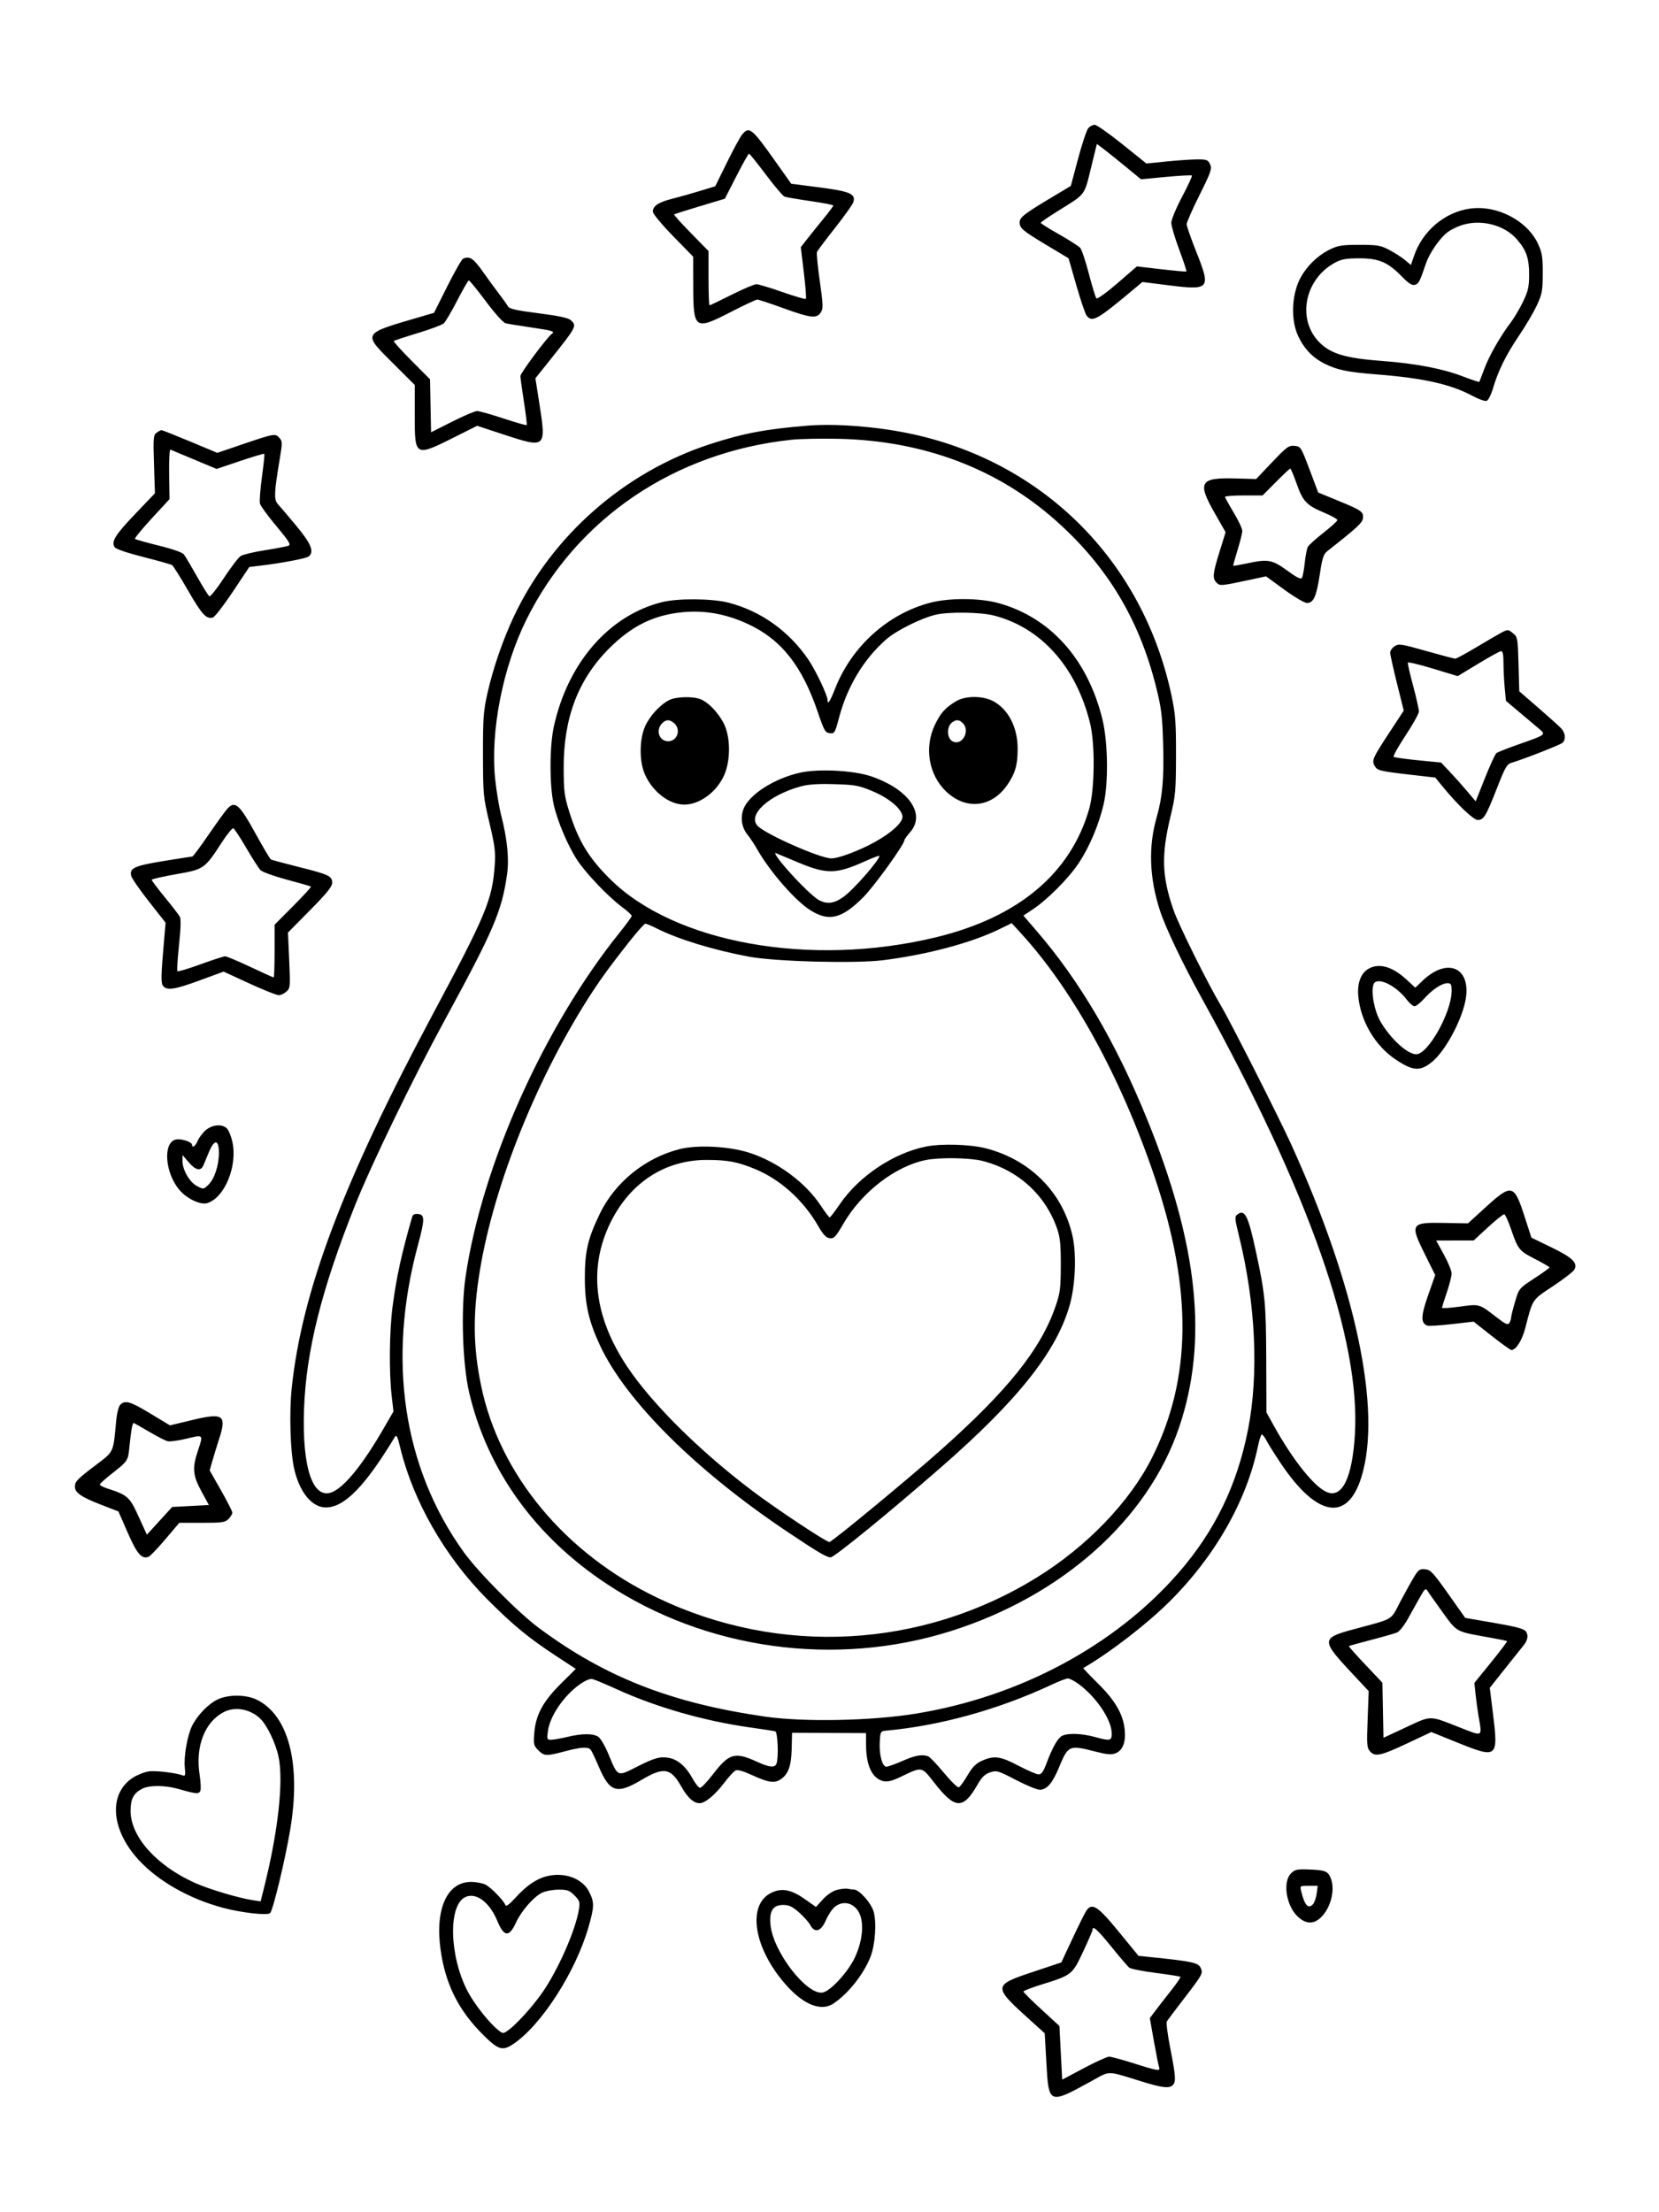<svg xmlns="http://www.w3.org/2000/svg" width="864" height="1152" viewBox="0 0 864 1152" version="1.1">
	<path d="M 566.775 66.750 C 565.931 67.713, 563.538 74.872, 561.457 82.659 L 557.675 96.818 546.262 103.659 C 533.506 111.305, 530.993 113.305, 531.015 115.789 C 531.043 118.832, 532.586 120.145, 544.640 127.381 L 556.500 134.500 560.584 148.698 C 562.830 156.506, 565.248 163.594, 565.957 164.448 C 568.934 168.035, 571.384 166.623, 591.578 149.676 L 594.943 146.851 608.427 148.545 C 630.104 151.268, 630.722 150.543, 623.090 131.322 C 620.290 124.270, 618 117.717, 618 116.759 C 618 115.802, 621.013 108.974, 624.695 101.585 C 630.711 89.515, 631.271 87.890, 630.216 85.576 C 629.168 83.275, 628.471 83, 623.695 83 C 620.754 83, 613.551 83.483, 607.688 84.073 L 597.029 85.146 584.493 75.073 C 577.598 69.533, 571.137 65, 570.134 65 C 569.131 65, 567.619 65.787, 566.775 66.750 M 386.310 70.333 C 385.301 71.616, 381.781 78.139, 378.488 84.828 L 372.500 96.992 364.500 99.441 C 360.100 100.789, 353.575 102.629, 350 103.530 C 342.907 105.318, 340 107.265, 340 110.225 C 340 111.307, 344.569 116.826, 350.500 122.908 L 361 133.675 361.032 149.088 C 361.078 171.545, 361.884 172.103, 380.474 162.533 C 387.453 158.940, 393.716 156, 394.391 156 C 395.066 156, 401.190 158.025, 408 160.500 C 422.149 165.642, 425.297 166.003, 427.442 162.728 C 428.770 160.702, 428.718 158.949, 426.958 146.478 C 425.873 138.790, 425.200 131.937, 425.461 131.250 C 425.723 130.562, 429.940 124.937, 434.831 118.750 C 439.723 112.562, 444.035 106.511, 444.414 105.301 C 445.769 100.974, 442.721 99.641, 426.780 97.587 L 412.079 95.694 403.854 84.097 C 391.358 66.478, 390.111 65.500, 386.310 70.333 M 568.480 86.224 C 564.541 102.304, 565.748 100.659, 551.250 109.692 C 546.163 112.862, 542 115.715, 542 116.032 C 542 116.349, 546.296 119.046, 551.546 122.026 C 556.796 125.006, 561.742 128.162, 562.537 129.041 C 563.332 129.919, 565.377 136.007, 567.081 142.569 C 568.785 149.131, 570.554 154.893, 571.012 155.372 C 571.473 155.856, 576.356 152.338, 581.964 147.482 L 592.083 138.720 604.791 140.205 C 611.781 141.021, 617.672 141.550, 617.882 141.379 C 618.093 141.208, 616.405 136.087, 614.132 129.999 C 611.860 123.911, 610 117.620, 610 116.020 C 610 114.413, 612.512 108.364, 615.614 102.503 C 618.702 96.669, 621.007 91.674, 620.736 91.403 C 620.465 91.132, 614.385 91.459, 607.224 92.130 L 594.205 93.349 586.353 86.885 C 582.034 83.330, 576.867 79.190, 574.871 77.684 L 571.242 74.947 568.480 86.224 M 383.500 91.755 L 377.500 103.486 364.500 107.391 C 357.350 109.540, 351.309 111.459, 351.074 111.657 C 350.840 111.856, 354.778 116.228, 359.824 121.374 L 369 130.731 369 144.865 C 369 152.639, 369.232 159, 369.517 159 C 369.801 159, 374.968 156.525, 381 153.500 C 387.032 150.475, 392.845 148, 393.918 148 C 394.991 148, 401.108 149.840, 407.512 152.089 C 413.916 154.338, 419.398 155.935, 419.694 155.640 C 419.990 155.344, 419.515 149.168, 418.639 141.915 L 417.047 128.729 420.257 124.614 C 422.023 122.352, 425.838 117.600, 428.734 114.055 C 431.630 110.511, 434 107.348, 434 107.027 C 434 106.707, 428.626 105.665, 422.058 104.713 C 415.490 103.761, 409.421 102.715, 408.571 102.389 C 407.722 102.063, 403.340 96.892, 398.834 90.898 C 394.327 84.904, 390.383 80.005, 390.070 80.012 C 389.756 80.019, 386.800 85.303, 383.500 91.755 M 765.500 108.638 C 752.427 110.469, 740.813 120.302, 736.420 133.258 L 734.807 138.015 731.761 135.452 C 730.086 134.043, 726.417 131.677, 723.607 130.195 C 719 127.764, 717.472 127.500, 708 127.500 C 698.872 127.500, 696.847 127.821, 692.500 129.957 C 685.286 133.502, 678.737 140.471, 675.956 147.559 C 672.537 156.273, 672.589 167.559, 676.083 175.006 C 679.198 181.646, 683.656 186.299, 689.872 189.396 C 696.483 192.691, 701.742 193.771, 717.020 194.974 C 741.468 196.899, 755.714 200.114, 767.117 206.279 C 770.207 207.949, 773.429 209.049, 774.277 208.724 C 775.126 208.398, 776.578 205.522, 777.505 202.333 C 780.133 193.295, 784.414 184.617, 791.109 174.760 C 794.492 169.778, 798.645 162.732, 800.338 159.101 C 803.114 153.146, 803.419 151.522, 803.457 142.500 C 803.493 134.071, 803.129 131.679, 801.137 127.273 C 795.554 114.926, 779.721 106.647, 765.500 108.638 M 760.558 117.492 C 758.390 118.265, 755.465 119.747, 754.058 120.787 C 749.933 123.836, 744.526 131.614, 742.605 137.261 C 739.338 146.869, 738.848 147.806, 736.821 148.337 C 735.348 148.722, 733.556 147.576, 730.153 144.073 C 722.852 136.555, 718.139 134.524, 708 134.524 C 701.212 134.524, 698.684 134.959, 695.447 136.682 C 679.169 145.348, 675.156 166.782, 687.576 178.716 C 693.456 184.365, 701.257 186.597, 720 187.989 C 737.347 189.278, 751.514 192.016, 762.240 196.153 C 766.583 197.828, 770.255 199.041, 770.400 198.849 C 770.546 198.657, 771.702 195.669, 772.970 192.210 C 775.445 185.451, 781.254 175.238, 786.713 168.045 C 788.572 165.595, 791.501 160.645, 793.222 157.045 C 795.862 151.522, 796.352 149.328, 796.360 143 C 796.371 134.447, 794.890 130.222, 789.882 124.519 C 783.177 116.882, 770.678 113.887, 760.558 117.492 M 241.208 134.676 C 240.497 134.961, 236.792 141.430, 232.975 149.050 L 226.034 162.905 218.767 165.033 C 188.210 173.981, 188.649 173.200, 205 189.500 L 216 200.466 216 216.176 C 216 238.125, 215.915 238.083, 238.009 226.996 L 248.490 221.736 263.279 226.592 C 283.967 233.385, 284.447 232.980, 281.114 211.577 L 278.842 196.989 286.227 187.745 C 300.382 170.026, 300.547 169.710, 297.187 166.670 C 295.936 165.537, 290.758 164.441, 280.460 163.128 C 268.653 161.622, 265.332 160.862, 264.522 159.479 C 263.960 158.519, 261.912 155.655, 259.972 153.116 C 258.032 150.577, 254.335 145.517, 251.758 141.871 C 246.523 134.465, 244.749 133.256, 241.208 134.676 M 238.130 156.466 C 235.176 162.209, 232.026 167.569, 231.130 168.378 C 230.233 169.186, 224.116 171.478, 217.536 173.471 C 210.956 175.464, 205.354 177.313, 205.087 177.580 C 204.820 177.846, 208.955 182.438, 214.275 187.782 L 223.948 197.500 224.224 211.305 L 224.500 225.111 235.500 219.562 C 241.550 216.510, 247.400 214.023, 248.500 214.036 C 249.600 214.049, 255.766 215.793, 262.202 217.911 C 268.637 220.030, 274.081 221.586, 274.297 221.369 C 274.514 221.152, 273.868 215.693, 272.861 209.237 C 271.854 202.782, 271.024 196.748, 271.015 195.829 C 271.001 194.305, 285.068 175.432, 287.432 173.804 C 289.193 172.592, 287.697 172.139, 276.467 170.489 C 270.435 169.603, 264.529 168.642, 263.342 168.353 C 262.089 168.049, 257.766 163.255, 253.026 156.915 C 248.539 150.912, 244.560 146.006, 244.184 146.012 C 243.808 146.019, 241.083 150.723, 238.130 156.466 M 420.500 221.665 C 398.709 223.459, 387.221 225.630, 370 231.212 C 325.315 245.694, 287.466 278.893, 267.633 321 C 261.846 333.286, 256.723 348.175, 253.816 361.156 C 251.778 370.258, 251.504 374.081, 251.536 393 C 251.571 413.811, 251.679 414.949, 254.894 428.500 C 257.730 440.457, 258.133 443.667, 257.653 450.500 C 256.386 468.533, 253.253 476.070, 225.314 528.316 C 178.679 615.525, 157.174 672.542, 151.916 722.922 C 150.613 735.402, 151.158 755.129, 153.054 764.168 C 155.679 776.680, 162.322 785, 169.688 785 C 179.329 785, 190.067 774.042, 205.589 748.365 C 206.495 746.867, 206.981 747.819, 208.483 754.032 C 215.171 781.701, 231.800 810.699, 253.500 832.536 C 267.056 846.177, 275.246 852.930, 289.795 862.463 L 299.870 869.065 292.096 876.782 C 282.782 886.028, 279.009 893.013, 278.255 902.410 C 277.780 908.327, 277.943 909.034, 280.324 911.415 C 283.429 914.520, 284.502 914.567, 294.068 912.024 C 302.731 909.720, 306.387 909.512, 307.699 911.250 C 308.219 911.938, 310.144 916.011, 311.979 920.301 C 317.549 933.327, 321.321 934.463, 333.996 926.933 C 345.702 919.978, 349.309 920.570, 354.830 930.353 C 358.121 936.184, 361.231 939, 364.378 939 C 367.202 939, 372.441 934.654, 377.171 928.389 C 379.450 925.371, 382.057 922.505, 382.965 922.018 C 384.120 921.401, 386.857 922.163, 392.058 924.549 C 400.329 928.343, 403.486 928.749, 406.783 926.439 C 410.603 923.764, 412.103 919.465, 412.308 910.606 L 412.500 902.337 431.749 902.419 L 450.998 902.500 451.043 909 C 451.116 919.641, 454.367 926.263, 460.139 927.531 C 462.293 928.004, 464.730 927.375, 469.322 925.160 C 480.253 919.888, 479.951 919.836, 486.383 928.114 C 497.385 942.272, 501.548 942.493, 509.100 929.316 C 511.363 925.369, 512.926 923.849, 515.654 922.949 C 519.048 921.829, 519.754 922.036, 529.059 926.883 C 534.460 929.697, 540.053 932, 541.486 932 C 545.164 932, 548.120 928.595, 551.470 920.500 C 556.310 908.804, 556.735 908.613, 570.233 912.059 C 576.758 913.725, 578.827 913.900, 581.064 912.974 C 584.791 911.430, 586.399 907.159, 585.723 900.601 C 584.897 892.606, 580.784 885.528, 571.804 876.651 C 567.437 872.335, 564.007 868.720, 564.182 868.618 C 578.002 860.595, 596.906 846.052, 608.787 834.303 C 632.676 810.679, 649.243 781.651, 655.144 753.081 C 655.835 749.736, 656.749 747, 657.174 747 C 657.600 747, 658.702 748.462, 659.623 750.250 C 660.544 752.038, 663.903 757.379, 667.088 762.120 C 685.826 790.021, 701.704 792.721, 708.995 769.246 C 719.798 734.461, 706.172 669.939, 672.344 595.697 C 665.993 581.759, 640.884 532.172, 636.115 524.150 C 628.959 512.113, 613.971 481.942, 611.193 473.983 C 605.070 456.439, 604.715 445.310, 609.629 425 C 612.183 414.441, 612.414 411.864, 612.455 393.500 C 612.494 376.303, 612.175 371.958, 610.182 362.500 C 595.307 291.907, 542.881 239.741, 472.500 225.501 C 455.317 222.024, 434.657 220.500, 420.500 221.665 M 81.550 225.340 C 79.875 226.565, 79.759 227.970, 80.203 241.775 L 80.687 256.871 70.366 267.685 C 59.982 278.566, 57.875 281.965, 59.691 284.905 C 60.302 285.893, 65.972 287.846, 74.591 290.038 C 82.244 291.984, 88.994 293.878, 89.592 294.248 C 90.190 294.617, 93.926 300.560, 97.895 307.454 C 105.135 320.031, 107.514 322.606, 110.897 321.533 C 111.899 321.215, 116.572 315.171, 121.280 308.102 L 129.842 295.250 135.671 294.552 C 146.871 293.210, 159.510 290.808, 160.750 289.785 C 163.759 287.305, 162.099 283.195, 154.287 273.788 C 150.045 268.680, 145.731 263.600, 144.701 262.500 C 142.603 260.258, 142.756 256.529, 145.657 239.197 C 147.117 230.471, 147.105 229.774, 145.467 227.963 C 143.362 225.638, 142.836 225.733, 125.842 231.513 L 113.185 235.818 99.031 229.909 C 91.246 226.659, 84.541 224, 84.130 224 C 83.719 224, 82.558 224.603, 81.550 225.340 M 412.252 228.998 C 351.359 235.418, 300.403 269.939, 274.236 322.500 C 261.863 347.352, 255.280 380.867, 257.885 405.747 C 258.526 411.869, 259.914 420.255, 260.970 424.382 C 264.197 437.001, 265.222 447.183, 264.078 455.270 C 261.363 474.475, 257.149 484.323, 231.465 531.500 C 215.115 561.534, 193.370 606.430, 184.969 627.500 C 167.398 671.571, 159.397 703.562, 158.334 734 C 157.270 764.454, 162.969 781.155, 173.004 776.998 C 179.511 774.303, 189 762.547, 199.891 743.689 L 204.912 734.995 203.964 726.747 C 202.570 714.628, 202.795 692.930, 204.443 680.432 C 206.484 664.959, 209.128 652.852, 214.651 633.692 C 215.018 632.416, 215.955 631.974, 217.836 632.192 C 221.280 632.590, 221.250 635.066, 217.637 648.453 C 201.559 708.035, 209.868 763.992, 241.328 808 C 248.797 818.448, 269.713 839.614, 280.500 847.639 C 315.044 873.342, 349.542 886.872, 398.500 893.921 C 418.734 896.834, 453.834 896.138, 477 892.363 C 530.929 883.577, 580.520 857.044, 613.504 819.330 C 632.617 797.476, 644.376 773.260, 650.025 744.120 C 655.621 715.252, 653.931 678.977, 645.365 644.058 C 642.976 634.320, 642.918 633.533, 644.499 632.377 C 648.293 629.603, 650.008 632.993, 653.917 651 C 658.895 673.927, 659.338 678.459, 659.449 707.507 L 659.556 735.514 663.439 742.507 C 673.381 760.410, 684.497 774.306, 691.043 777.018 C 699.023 780.323, 704.266 769.527, 705.622 747 C 708.605 697.447, 681.870 621.260, 625.951 519.962 C 615.766 501.510, 606.971 483.061, 604.048 474.016 C 598.527 456.926, 597.996 440.772, 602.448 425.352 C 605.377 415.208, 606.258 405.234, 605.764 387.810 C 605.335 372.680, 604.870 368.888, 602.075 357.695 C 593.324 322.656, 576.728 295.037, 550.215 271.389 C 519.605 244.086, 481.213 229.547, 437 228.514 C 427.925 228.302, 416.788 228.520, 412.252 228.998 M 662.547 240.656 L 654.199 249.447 643.047 249.143 C 624.873 248.647, 623.442 251.140, 632.646 267.255 L 638.291 277.140 635.125 287.320 C 631.549 298.819, 631.326 301.183, 633.598 303.455 C 635.338 305.195, 636.026 305.135, 650.924 301.933 L 659.348 300.122 668.862 307.061 C 674.095 310.877, 679.407 314, 680.665 314 C 684.082 314, 685.595 310.635, 687.327 299.189 C 688.613 290.687, 689.291 288.559, 691.193 287.062 C 706.910 274.692, 709.520 272.284, 709.801 269.892 C 710.197 266.512, 709.176 265.787, 696.924 260.751 L 686.520 256.474 682.001 244.487 C 677.569 232.729, 677.420 232.494, 674.188 232.183 C 671.194 231.894, 670.135 232.665, 662.547 240.656 M 88.091 246.860 L 88.291 259.923 79.008 269.991 C 73.903 275.528, 69.984 280.317, 70.300 280.633 C 70.615 280.949, 76.190 282.517, 82.687 284.117 C 90.046 285.930, 94.996 287.682, 95.815 288.764 C 96.538 289.719, 99.592 294.871, 102.601 300.213 C 105.609 305.555, 108.500 310.191, 109.024 310.515 C 109.548 310.839, 112.954 306.560, 116.593 301.007 C 120.232 295.453, 124.174 290.291, 125.354 289.535 C 126.535 288.780, 132.225 287.422, 138 286.518 C 143.775 285.614, 149.270 284.565, 150.211 284.187 C 151.630 283.618, 150.559 281.875, 143.956 274 C 139.575 268.775, 135.723 263.505, 135.396 262.289 C 135.070 261.073, 135.526 254.815, 136.411 248.382 C 137.295 241.949, 137.853 236.519, 137.649 236.316 C 137.446 236.112, 131.768 237.802, 125.032 240.070 L 112.785 244.194 101.206 239.347 C 94.838 236.681, 89.237 234.342, 88.759 234.148 C 88.282 233.955, 87.981 239.675, 88.091 246.860 M 664.500 251 L 657.554 258 647.777 258 C 642.400 258, 638.008 258.337, 638.017 258.750 C 638.026 259.163, 640.051 262.854, 642.517 266.954 C 644.983 271.054, 646.993 275.329, 646.985 276.454 C 646.977 277.579, 645.861 282.071, 644.505 286.437 C 643.149 290.802, 642.148 294.481, 642.279 294.613 C 642.411 294.745, 645.440 294.226, 649.010 293.461 C 660.396 291.021, 662.481 291.376, 670.307 297.085 C 675.276 300.711, 677.495 301.817, 678.037 300.940 C 678.456 300.262, 679.115 296.737, 679.502 293.104 C 679.889 289.472, 680.613 285.735, 681.111 284.801 C 681.609 283.866, 685.275 280.552, 689.258 277.435 C 693.241 274.319, 696.500 271.344, 696.500 270.825 C 696.500 270.307, 693.392 268.571, 689.593 266.968 C 680.419 263.098, 678.543 261.118, 675.269 251.846 C 673.746 247.534, 672.263 244.004, 671.973 244.003 C 671.683 244.001, 668.320 247.150, 664.500 251 M 345 313.507 C 317.315 320.255, 295.658 345.127, 288.406 378.500 C 286.187 388.708, 286.141 408.677, 288.313 418.703 C 290.193 427.385, 295.728 440.487, 300.689 448 C 305.207 454.841, 316.788 466.972, 323.750 472.155 C 326.637 474.304, 329 476.454, 329 476.932 C 329 477.409, 326.160 481.333, 322.688 485.650 C 283.243 534.704, 250.934 606.916, 242.442 665 C 239.964 681.953, 240.870 710.449, 244.358 725.239 C 253.866 765.559, 278.624 800.036, 315.746 824.652 C 367.626 859.055, 434.997 868.357, 495.100 849.415 C 553.152 831.119, 597.876 791.201, 614.101 743.201 C 629.275 698.310, 624.028 648.185, 597.276 582.500 C 581.080 542.730, 562.334 510.843, 539.748 484.644 L 532.976 476.789 537.738 473.644 C 545.305 468.648, 556.316 457.622, 561.603 449.748 C 567.217 441.387, 572.183 429.751, 574.726 419 C 577.328 408, 577.048 386.480, 574.149 374.625 C 566.483 343.279, 547.056 321.545, 520.020 314.068 C 510.236 311.363, 494.434 311.269, 484.500 313.859 C 462.408 319.617, 443.583 336.581, 434.961 358.500 C 432.308 365.243, 431 367.269, 431 364.634 C 431 362.106, 424.785 349.004, 420.891 343.325 C 410.763 328.553, 396.257 318.226, 379.500 313.859 C 371.093 311.668, 353.291 311.486, 345 313.507 M 353.173 319.065 C 339.321 320.884, 328.516 326.450, 317.435 337.475 C 301.138 353.690, 293.491 373.716, 293.559 400 C 293.589 411.937, 293.919 414.541, 296.403 422.493 C 301.175 437.767, 306.399 446.453, 317.474 457.525 C 351.098 491.143, 422.261 503.917, 487.562 488.058 C 530.395 477.656, 557.574 454.867, 567.230 421.261 C 570.150 411.100, 570.386 387.448, 567.678 376.500 C 560.429 347.191, 542.138 326.768, 517.540 320.515 C 510.511 318.728, 493.893 318.517, 487.193 320.129 C 479.671 321.939, 466.902 328.302, 461.655 332.855 C 449.940 343.021, 441.265 357.393, 436.940 373.804 C 434.857 381.707, 434.625 382.094, 432.140 381.804 C 429.779 381.529, 429.185 380.489, 425.969 371 C 417.738 346.720, 406.870 332.994, 389.500 324.943 C 377.434 319.351, 365.590 317.434, 353.173 319.065 M 781.500 329.684 C 779.850 330.565, 774.097 333.922, 768.715 337.144 C 763.333 340.365, 758.466 343, 757.900 343 C 757.334 343, 750.520 341.200, 742.758 339.001 C 729.724 335.307, 728.469 335.118, 726.323 336.524 C 725.045 337.361, 724 338.864, 724 339.864 C 724 340.864, 725.591 348.062, 727.535 355.860 L 731.069 370.038 723.381 381.769 C 714.860 394.771, 714.352 395.922, 715.884 398.783 C 717.207 401.254, 718.491 401.574, 734.531 403.424 L 747.500 404.920 750.998 409.210 C 758.971 418.988, 767.352 427, 769.607 427 C 772.698 427, 773.880 425.045, 779.587 410.494 C 784.045 399.128, 784.778 397.887, 787.500 397.104 C 793.182 395.468, 812.317 387.982, 813.657 386.869 C 815.589 385.266, 815.310 381.710, 813.064 379.299 C 811.999 378.156, 806.650 373.343, 801.177 368.604 L 791.227 359.988 790.839 345.886 C 790.473 332.545, 790.326 331.682, 788.115 329.892 C 785.335 327.641, 785.322 327.641, 781.500 329.684 M 769.838 345.624 L 759.175 352.090 746.338 348.202 C 739.277 346.063, 733.366 344.644, 733.203 345.047 C 733.040 345.450, 734.277 350.892, 735.952 357.140 C 737.627 363.388, 738.982 369.400, 738.963 370.500 C 738.945 371.600, 735.815 377.222, 732.008 382.993 C 728.200 388.764, 725.404 393.764, 725.793 394.104 C 726.182 394.444, 731.900 395.257, 738.500 395.910 L 750.500 397.098 755 401.843 C 757.475 404.453, 761.532 408.998, 764.016 411.943 L 768.532 417.297 773.332 405.216 C 775.972 398.572, 778.665 392.712, 779.316 392.194 C 779.967 391.677, 785.245 389.593, 791.044 387.563 C 805.026 382.669, 805.150 382.580, 801.835 379.764 C 800.369 378.519, 795.821 374.680, 791.728 371.234 L 784.286 364.968 783.650 358.234 C 783.300 354.530, 783.011 348.688, 783.007 345.250 C 783.002 340.878, 782.624 339.024, 781.750 339.079 C 781.063 339.123, 775.702 342.068, 769.838 345.624 M 348.500 364.565 C 343.592 367.105, 338.272 372.944, 335.901 378.393 C 332.938 385.202, 332.903 396.467, 335.825 403.170 C 339.804 412.299, 348.549 419.016, 356.428 418.994 C 364.386 418.973, 373.197 412.470, 377.117 403.727 C 380.620 395.912, 380.486 383.415, 376.825 376.500 C 373.779 370.745, 368.752 365.595, 364.685 364.061 C 360.567 362.509, 351.955 362.777, 348.500 364.565 M 498 365.109 C 492.242 368.566, 489.886 371.188, 486.869 377.500 C 481.208 389.345, 483.700 403.705, 492.914 412.323 C 503.252 421.992, 516.539 420.467, 524.634 408.682 C 528.749 402.691, 529.987 398.347, 529.994 389.876 C 530.004 378.637, 524.988 369.075, 516.926 364.962 C 511.593 362.242, 502.660 362.311, 498 365.109 M 344.655 376.829 C 341.348 380.482, 343.361 386, 348 386 C 352.731 386, 354.791 379.931, 351.171 376.655 C 348.794 374.504, 346.709 374.560, 344.655 376.829 M 495.760 376.250 C 492.904 378.451, 493.092 384.444, 496.067 386.036 C 500.973 388.662, 505.510 380.653, 501.429 376.571 C 499.532 374.674, 497.923 374.583, 495.760 376.250 M 416.462 402.410 C 402.864 405.514, 389.863 413.960, 387.154 421.450 C 385.494 426.042, 386.315 431.006, 389.351 434.721 C 390.600 436.249, 392.906 439.750, 394.475 442.500 C 400.992 453.925, 414.104 468.947, 421.886 473.906 C 431.673 480.142, 438.432 478.491, 449.702 467.110 C 455.402 461.354, 471 439.704, 471 437.549 C 471 437.117, 472.350 435.226, 474 433.347 C 482.264 423.935, 473.370 411.081, 453.941 404.355 C 444.706 401.158, 426.162 400.195, 416.462 402.410 M 417 409.518 C 400.455 414.077, 389.281 424.233, 394.484 429.982 C 398.397 434.306, 427.105 447, 432.970 447 C 436.844 447, 447.747 442.873, 455.860 438.336 C 464.362 433.581, 470 428.417, 470 425.384 C 470 421.498, 463.253 415.710, 454.410 412.011 C 447.227 409.006, 445.396 408.669, 434.500 408.352 C 425.926 408.102, 420.930 408.435, 417 409.518 M 118.315 421.250 C 117.196 422.488, 112.809 428.563, 108.565 434.750 C 104.322 440.938, 100.546 446.012, 100.175 446.026 C 99.804 446.040, 93.059 447.097, 85.186 448.376 C 69.915 450.855, 67.285 452.072, 68.346 456.165 C 68.679 457.449, 72.841 463.450, 77.595 469.500 L 86.239 480.500 85.585 488 C 83.807 508.407, 83.723 511.962, 84.983 513.479 C 87.012 515.925, 91.096 515.286, 104.169 510.478 L 116.465 505.956 129.957 512.174 C 137.378 515.594, 144.299 518.328, 145.337 518.250 C 146.375 518.171, 148.133 517.296, 149.244 516.304 C 151.155 514.597, 151.229 513.721, 150.620 500.063 L 149.976 485.626 161.488 473.970 C 170.280 465.068, 173 461.695, 173 459.693 C 173 456.199, 171.244 455.378, 155.246 451.383 C 147.897 449.548, 141.507 447.814, 141.046 447.528 C 140.584 447.243, 136.982 441.159, 133.042 434.007 C 124.594 418.677, 122.377 416.756, 118.315 421.250 M 115.700 438.405 C 106.489 452.561, 106.325 452.676, 91.750 455.233 C 84.737 456.463, 79 457.784, 79 458.168 C 79 458.553, 82.077 462.631, 85.837 467.231 C 89.598 471.832, 93.112 476.378, 93.647 477.334 C 94.292 478.486, 94.151 483.475, 93.229 492.122 C 92.464 499.299, 92.098 505.431, 92.416 505.749 C 92.734 506.068, 98.128 504.454, 104.401 502.164 C 110.675 499.874, 116.460 498, 117.257 498 C 118.054 498, 123.953 500.475, 130.366 503.500 C 136.779 506.525, 142.246 509, 142.513 509 C 142.781 509, 143 502.821, 143 495.268 L 143 481.536 152.699 471.800 C 158.033 466.446, 162.196 461.891, 161.949 461.680 C 161.702 461.468, 156.100 459.858, 149.500 458.102 C 142.900 456.346, 136.699 454.116, 135.721 453.147 C 134.742 452.178, 131.367 446.942, 128.221 441.511 C 125.074 436.080, 122.050 431.499, 121.500 431.332 C 120.950 431.165, 118.340 434.348, 115.700 438.405 M 406.409 448.561 C 412.480 456.232, 423.184 466.982, 426.482 468.720 C 430.843 471.018, 434.429 470.534, 439.376 466.981 C 444.543 463.271, 458 447.902, 458 445.713 C 458 445.383, 454.738 446.586, 450.750 448.386 C 435.321 455.348, 430.622 455.407, 415 448.832 C 409.775 446.632, 404.825 444.561, 404 444.228 C 403.175 443.895, 404.259 445.845, 406.409 448.561 M 327.834 490.250 C 319.010 501.401, 313.660 508.657, 308.848 516 C 280.364 559.463, 257.442 616.061, 249.942 661.445 C 246.181 684.204, 246.349 701.184, 250.537 721.500 C 260.100 767.892, 294.343 809.078, 342.500 832.107 C 406.054 862.501, 480.084 858.509, 539.980 821.459 C 566.036 805.341, 588.287 782.238, 599.859 759.288 C 620.628 718.095, 621.120 671.615, 601.407 613.148 C 583.933 561.322, 559.070 515.931, 531.822 486.115 L 526.901 480.730 520.336 483.931 C 505.779 491.029, 482.453 497.232, 459.764 500.039 C 445.174 501.844, 403.600 500.734, 390 498.177 C 371.209 494.643, 353.279 489.135, 341.783 483.367 C 339.189 482.065, 336.636 481, 336.110 481 C 335.584 481, 331.860 485.163, 327.834 490.250 M 713.107 504.265 C 708.884 506.444, 706.787 511.677, 707.374 518.566 C 708.483 531.587, 716.108 544.568, 726.869 551.753 C 736.004 557.854, 739.694 558.049, 746.023 552.770 C 752.507 547.361, 760.682 532.502, 763.025 521.866 C 766.915 504.210, 754.242 497.888, 740.790 510.774 L 737.080 514.328 732.479 510.088 C 725.292 503.463, 718.574 501.443, 713.107 504.265 M 715.337 512.564 C 713.864 516.402, 715.752 526.518, 718.964 532 C 724.266 541.051, 732.968 549, 737.572 549 C 743.757 549, 756 527.096, 756 516.032 C 756 512.583, 755.691 512, 753.868 512 C 750.897 512, 746.064 515.180, 741.777 519.955 C 739.780 522.180, 737.492 524, 736.692 524 C 735.892 524, 734.013 522.394, 732.516 520.432 C 726.738 512.856, 716.946 508.372, 715.337 512.564 M 107.206 588.480 C 105.586 589.844, 103.696 592.319, 103.008 593.980 C 101.842 596.797, 100 598.108, 100 596.121 C 100 594.603, 94.154 592.745, 91.484 593.415 C 84.730 595.110, 85.932 610.888, 93.488 619.715 C 97.397 624.282, 104.494 627.613, 107.968 626.510 C 117.081 623.618, 123.819 607.079, 121.003 594.514 C 120.389 591.774, 119.167 588.738, 118.288 587.766 C 115.955 585.188, 110.718 585.525, 107.206 588.480 M 108.888 599.750 C 107.788 602.362, 106.473 605.513, 105.966 606.750 C 104.619 610.034, 101.937 609.510, 98.288 605.250 L 95.075 601.500 95.038 604.434 C 94.978 609.073, 98.609 615.474, 102.482 617.560 C 105.913 619.408, 105.939 619.406, 108.413 617.082 C 111.651 614.040, 114 606.993, 114 600.322 C 114 593.333, 111.698 593.076, 108.888 599.750 M 482.401 597.032 C 465.441 600.393, 447.392 612.419, 437.435 626.992 C 434.802 630.847, 432.389 633.988, 432.073 633.972 C 431.758 633.957, 429.700 631.215, 427.500 627.879 C 419.561 615.839, 404.993 605.043, 390.278 600.296 C 379.812 596.919, 363.286 596.049, 354 598.385 C 336.062 602.898, 320.309 615.632, 312.402 632.011 C 306.106 645.050, 304.587 651.558, 304.583 665.500 C 304.579 679.010, 306.552 687.854, 312.369 700.395 C 325.794 729.342, 362.302 765.703, 410 797.630 C 426.015 808.350, 430.502 811.002, 432.588 810.979 C 434.509 810.959, 462.495 788.142, 489.826 764.314 C 529.958 729.325, 550.145 703.950, 557.048 679.821 C 560.063 669.280, 560.730 653.380, 558.565 643.649 C 553.536 621.044, 536.585 603.904, 513.391 597.972 C 505.286 595.899, 490.393 595.447, 482.401 597.032 M 482.344 604.041 C 466.379 607.200, 448.862 620.678, 439.273 637.181 C 435.244 644.115, 434.355 645.064, 432.133 644.801 C 430.196 644.571, 428.724 642.993, 425.925 638.143 C 418.259 624.859, 406.183 614.051, 393 608.674 C 383.970 604.992, 378.956 604.053, 368.176 604.024 C 346.479 603.968, 328.293 615.722, 318.033 636.434 C 306.326 660.065, 309.278 685.698, 326.708 711.776 C 339.543 730.979, 364.180 755.432, 391.664 776.246 C 403.883 785.499, 430.236 803, 431.952 803 C 433.247 803, 473.331 769.897, 490 755.060 C 524.820 724.068, 541.972 702.625, 549.640 680.500 C 552.124 673.331, 552.417 671.098, 552.456 659 C 552.491 648.268, 552.112 644.372, 550.605 640 C 544.472 622.197, 530.202 609.232, 511.540 604.509 C 505.171 602.897, 489.405 602.644, 482.344 604.041 M 773.865 628.533 L 764.500 637.066 752.346 636.831 C 734.570 636.487, 734.132 637.209, 742.223 653.478 L 747.446 663.980 743.754 674.506 C 739.962 685.315, 739.855 688.963, 743.291 690.282 C 744.086 690.586, 749.848 690.249, 756.095 689.532 L 767.454 688.228 776.806 695.614 C 781.950 699.676, 786.593 703, 787.125 703 C 789.542 703, 792.711 697.977, 794.379 691.500 C 798.316 676.212, 797.698 677.144, 808.794 669.756 C 814.365 666.048, 819.361 662.194, 819.897 661.193 C 821.795 657.647, 818.988 654.902, 808.023 649.583 L 797.546 644.500 793.863 633.115 C 788.534 616.639, 787.244 616.344, 773.865 628.533 M 775 639.026 L 767.500 645.960 757.724 645.980 L 747.948 646 751.974 653.335 C 754.188 657.370, 756 661.791, 756 663.160 C 756 664.529, 754.875 668.957, 753.500 673 C 752.125 677.043, 751 680.651, 751 681.018 C 751 681.385, 755.144 681.116, 760.209 680.420 C 770.580 678.994, 770.317 678.919, 779.203 685.820 C 784.038 689.574, 785.293 690.150, 786.047 688.959 C 786.554 688.156, 786.976 686.874, 786.985 686.108 C 786.993 685.342, 787.924 681.612, 789.054 677.819 C 791.107 670.926, 791.113 670.919, 799.054 665.720 C 803.424 662.858, 806.998 660.288, 806.996 660.009 C 806.993 659.729, 803.608 657.763, 799.472 655.640 C 791.137 651.361, 790.601 650.695, 786.936 640.062 C 785.526 635.971, 783.951 632.505, 783.436 632.359 C 782.921 632.213, 779.125 635.213, 775 639.026 M 62.652 731.491 C 61.794 732.349, 60.892 735.849, 60.527 739.741 C 58.916 756.896, 59.513 755.618, 49.580 763.159 C 40.120 770.341, 39.040 771.475, 39.015 774.250 C 38.989 777.244, 42.400 779.612, 52.215 783.415 L 61.683 787.084 66.518 798.144 C 71.368 809.239, 73.807 812.056, 77.377 810.686 C 78.204 810.368, 82.142 806.259, 86.127 801.554 L 93.373 793 105.187 793 C 115.667 793, 117.226 792.774, 119 791 C 120.100 789.900, 121 788.430, 121 787.734 C 121 787.038, 118.344 781.797, 115.097 776.088 L 109.195 765.707 110.655 760.603 C 111.459 757.797, 113.023 752.699, 114.131 749.276 C 118.142 736.886, 116.312 735.582, 100.311 739.421 L 88.500 742.256 78.364 736.128 C 67.839 729.765, 65.167 728.976, 62.652 731.491 M 68.622 743.750 C 68.326 745.263, 67.785 749.560, 67.420 753.300 C 66.695 760.725, 66.661 760.776, 57.976 767.600 C 54.689 770.182, 52 772.644, 52 773.070 C 52 773.496, 53.688 774.392, 55.750 775.060 C 66.450 778.526, 67.501 779.462, 72.153 789.656 L 76.500 799.183 83.084 791.961 L 89.669 784.739 99.230 784.239 L 108.791 783.738 104.909 776.619 C 100.405 768.357, 100.056 764.468, 103.025 755.595 C 105.949 746.853, 106.091 747.011, 97.250 749.152 C 92.987 750.185, 88.527 750.799, 87.338 750.518 C 86.148 750.236, 81.748 747.980, 77.559 745.503 C 73.370 743.026, 69.766 741, 69.551 741 C 69.335 741, 68.917 742.237, 68.622 743.750 M 736.721 820.690 C 735.412 822.786, 732.127 828.674, 729.420 833.775 C 723.853 844.270, 726.830 842.518, 704.102 848.681 C 688.320 852.960, 688.258 854.356, 703.153 870.300 L 712.805 880.633 712.256 895.325 C 711.752 908.766, 711.866 910.195, 713.591 912.101 C 716.208 914.992, 719.189 914.314, 733.485 907.570 L 745.416 901.942 759.308 907.554 C 779.746 915.811, 780.355 915.320, 777.582 892.814 L 775.872 878.929 783.982 868.715 C 788.443 863.097, 792.701 857.761, 793.445 856.857 C 795.649 854.179, 796.098 851.516, 794.673 849.567 C 793.662 848.184, 789.647 847.100, 778.204 845.119 L 763.072 842.500 754.236 830 C 746.442 818.973, 745.029 817.464, 742.250 817.190 C 739.539 816.924, 738.769 817.411, 736.721 820.690 M 739.324 832.063 C 737.653 835.053, 734.820 840.121, 733.027 843.324 C 731.235 846.528, 728.808 849.568, 727.634 850.080 C 726.460 850.592, 720.384 852.338, 714.131 853.958 C 707.878 855.579, 702.637 857.039, 702.485 857.202 C 702.332 857.366, 706.199 861.721, 711.078 866.880 L 719.948 876.260 720.224 890.602 L 720.500 904.943 732.276 899.459 C 745.686 893.214, 744.112 893.208, 760.250 899.562 C 772.494 904.383, 771.922 904.710, 770.062 893.934 C 769.546 890.945, 768.836 885.769, 768.485 882.431 L 767.846 876.362 776.549 865.640 C 781.336 859.743, 785.083 854.776, 784.876 854.602 C 784.669 854.427, 780.225 853.524, 775 852.595 C 758.054 849.581, 758.882 850.036, 751.297 839.563 C 747.559 834.401, 744.019 829.378, 743.431 828.401 C 742.499 826.854, 741.970 827.325, 739.324 832.063 M 301.819 877.213 C 293.634 883.049, 286.425 893.618, 285.368 901.331 C 284.760 905.770, 284.846 905.998, 287.114 905.964 C 288.426 905.945, 292.200 905.277, 295.500 904.480 C 303.228 902.614, 309.008 902.617, 311.679 904.488 C 312.847 905.306, 315.241 909.469, 316.999 913.738 C 321.770 925.327, 321.508 925.208, 331.257 920.249 C 340.884 915.351, 343.764 914.545, 348.477 915.430 C 353.073 916.292, 357.350 920.034, 360.633 926.067 C 362.110 928.780, 363.894 931, 364.598 931 C 365.302 931, 368.268 927.889, 371.189 924.086 C 379.723 912.977, 382.660 912.123, 394.186 917.398 C 400.714 920.385, 403.530 920.667, 404.393 918.418 C 405.577 915.334, 405.066 901.956, 403.750 901.581 C 403.063 901.385, 397.100 900.463, 390.500 899.531 C 366.738 896.176, 342.038 889.110, 321.500 879.791 C 315.450 877.046, 309.600 874.592, 308.500 874.338 C 307.275 874.055, 304.686 875.169, 301.819 877.213 M 548 877.143 C 520.353 890.123, 489.772 898.637, 461.500 901.225 C 458.609 901.490, 458.488 901.699, 458.178 907 C 457.789 913.652, 459.471 920, 461.623 920 C 462.471 920, 466.241 918.650, 470 917 C 476.727 914.048, 480.299 913.410, 483.416 914.606 C 484.285 914.940, 487.957 918.791, 491.575 923.164 C 495.193 927.537, 498.672 930.943, 499.306 930.731 C 499.940 930.520, 501.975 927.752, 503.828 924.580 C 506.383 920.208, 508.202 918.358, 511.349 916.929 C 517.664 914.062, 520.982 914.508, 530.446 919.500 C 535.139 921.975, 539.851 924, 540.917 924 C 542.353 924, 543.394 922.562, 544.931 918.454 C 548.121 909.929, 550.800 905.177, 553.115 903.938 C 555.971 902.410, 563.328 902.642, 570 904.469 C 578.184 906.712, 579.002 906.555, 578.990 902.750 C 578.969 895.589, 570.968 883.670, 561.600 876.842 C 559.455 875.279, 556.980 874.021, 556.100 874.046 C 555.220 874.071, 551.575 875.465, 548 877.143 M 113.500 884.903 C 108.704 887.131, 102.928 893.010, 100.139 898.500 C 97.577 903.543, 95.606 914.815, 96.265 920.658 C 96.652 924.095, 96.464 925.008, 95.447 924.618 C 91.717 923.187, 81.076 921.912, 77.428 922.459 C 75.144 922.801, 71.455 924.262, 69.230 925.704 C 56.408 934.018, 57.658 952.618, 72.102 968.421 C 82.236 979.509, 98.467 988.755, 116.067 993.465 C 125.638 996.026, 138.836 997.544, 140.624 996.289 C 142.055 995.284, 148.337 969.328, 151.102 953 C 156.920 918.637, 150.366 893.165, 133.621 885.058 C 128.134 882.403, 119.032 882.332, 113.500 884.903 M 116.502 891.575 C 106.597 896.740, 101.679 909.480, 103.947 924.099 C 104.524 927.812, 104.707 931.600, 104.355 932.518 C 103.647 934.362, 102.152 934.242, 93 931.607 C 86.055 929.608, 77.755 929.558, 74.011 931.494 C 69.565 933.794, 68 936.778, 68 942.958 C 68 956.387, 81.341 971.385, 101.338 980.436 C 108.594 983.720, 124.093 988.363, 131.612 989.505 L 135.724 990.129 137.440 983.315 C 144.799 954.090, 147.747 927.731, 145.088 914.924 C 143.587 907.693, 139.003 898.203, 135.376 894.814 C 130.105 889.890, 122.303 888.551, 116.502 891.575 M 672.322 975.587 C 668.020 979.889, 669.755 991.955, 675.503 997.703 C 680.139 1002.339, 684.669 1002.280, 688.842 997.527 C 693.549 992.166, 695.376 983.115, 692.865 977.602 C 691.388 974.360, 689.906 973.825, 681.572 973.519 C 675.469 973.296, 674.367 973.542, 672.322 975.587 M 284.757 977.033 C 279.386 978.372, 274.087 982.001, 268.536 988.144 C 265.304 991.721, 263.537 993.038, 263.218 992.108 C 262.411 989.764, 255.813 982.954, 252.875 981.435 C 251.348 980.646, 247.930 980, 245.278 980 C 232.813 980, 226.484 994.137, 229.458 1015.336 C 231.983 1033.331, 238.773 1046.882, 251.703 1059.727 C 259.468 1067.442, 261.691 1068.132, 267.147 1064.522 C 281.757 1054.853, 299.743 1026.994, 306.454 1003.638 C 309.573 992.781, 309.608 990.614, 306.750 985.020 C 303.225 978.120, 293.933 974.746, 284.757 977.033 M 677.627 984.750 C 679.401 992.080, 681.230 994.199, 683.673 991.756 C 684.487 990.941, 685.403 988.413, 685.708 986.138 L 686.263 982 681.613 982 C 677.044 982, 676.974 982.049, 677.627 984.750 M 435.784 984.173 C 433.573 984.773, 430.629 986.775, 428.516 989.114 L 424.965 993.044 419.229 988.999 C 412.236 984.068, 407.397 983.067, 402.098 985.456 C 388.713 991.492, 392.349 1014.704, 409.706 1034.021 C 418.746 1044.082, 427.749 1047.536, 434.027 1043.352 C 441.776 1038.188, 449.734 1028.156, 453.345 1019 C 455.779 1012.826, 456.603 1001.226, 455.011 995.539 C 453.749 991.032, 447.516 984.017, 444.747 983.986 C 444.061 983.979, 442.600 983.790, 441.500 983.568 C 440.400 983.345, 437.828 983.617, 435.784 984.173 M 282.206 985.669 C 277.879 987.801, 271.491 995.146, 268.732 1001.160 C 265.172 1008.920, 262.492 1008.711, 259.048 1000.403 C 254.962 990.543, 248 985.312, 242.377 987.874 C 233.316 992.003, 233.969 1018.730, 243.577 1037.015 C 247.116 1043.749, 254.867 1053.535, 259.631 1057.282 C 261.939 1059.097, 262.059 1059.094, 264.750 1057.178 C 268.921 1054.208, 277.036 1045.278, 282.178 1038 C 290.468 1026.264, 299.795 1005.158, 301.507 994.259 C 302.106 990.442, 301.872 989.718, 299.163 987.009 C 296.562 984.408, 295.432 984.003, 290.827 984.023 C 287.897 984.035, 284.018 984.776, 282.206 985.669 M 434.836 992.915 C 433.429 994.021, 431.303 997.193, 430.111 999.963 C 427.564 1005.883, 424.323 1006.841, 421.935 1002.379 C 421.164 1000.938, 418.550 998.013, 416.126 995.879 C 412.643 992.814, 410.914 992, 407.882 992 C 402.497 992, 400.527 995.128, 401.285 1002.476 C 402.757 1016.735, 420.621 1039.567, 428.716 1037.535 C 432.889 1036.488, 441.777 1026.702, 445.200 1019.385 C 449.563 1010.062, 450.228 1000.023, 446.814 995 C 443.854 990.645, 438.833 989.771, 434.836 992.915 M 565.640 995.190 C 564.824 996.460, 561.587 1002.995, 558.448 1009.710 L 552.740 1021.921 538.853 1026.549 C 516.724 1033.924, 516.712 1034.116, 537.295 1052.687 L 544.091 1058.818 544.941 1074.096 C 546.157 1095.921, 546.199 1095.939, 568.402 1083.729 C 578.451 1078.203, 576.034 1078.188, 594.500 1083.890 C 605.340 1087.236, 608.941 1087.659, 610.800 1085.800 C 612.515 1084.085, 612.311 1081.129, 609.481 1066.679 C 608.100 1059.627, 607.285 1053.327, 607.670 1052.679 C 608.055 1052.030, 611.774 1047.068, 615.935 1041.652 C 626.516 1027.878, 626.628 1027.674, 625.276 1024.707 C 624.083 1022.088, 620.745 1021.361, 600.214 1019.249 L 592.928 1018.500 582.700 1006 C 571.584 992.414, 568.628 990.541, 565.640 995.190 M 569 1004.923 C 569 1005.430, 566.777 1010.582, 564.060 1016.372 C 558.425 1028.380, 558.262 1028.508, 542.250 1033.495 C 537.163 1035.080, 533 1036.698, 533 1037.091 C 533 1037.484, 537.217 1041.677, 542.372 1046.409 L 551.744 1055.012 552.464 1068.987 L 553.184 1082.962 564.455 1076.981 C 570.655 1073.691, 576.585 1071, 577.634 1071 C 578.683 1071, 584.482 1072.572, 590.521 1074.492 C 602.759 1078.385, 604.465 1078.654, 603.662 1076.562 C 603.359 1075.772, 602.145 1069.680, 600.964 1063.026 L 598.818 1050.928 601.609 1047.214 C 603.144 1045.171, 606.829 1040.431, 609.798 1036.681 C 612.766 1032.931, 614.995 1029.662, 614.750 1029.417 C 614.505 1029.172, 608.724 1028.255, 601.903 1027.379 C 595.081 1026.504, 588.869 1025.273, 588.097 1024.644 C 587.326 1024.016, 583.141 1019.114, 578.798 1013.751 C 571.540 1004.789, 569 1002.500, 569 1004.923" stroke="none" fill="black" fill-rule="evenodd"/>
</svg>